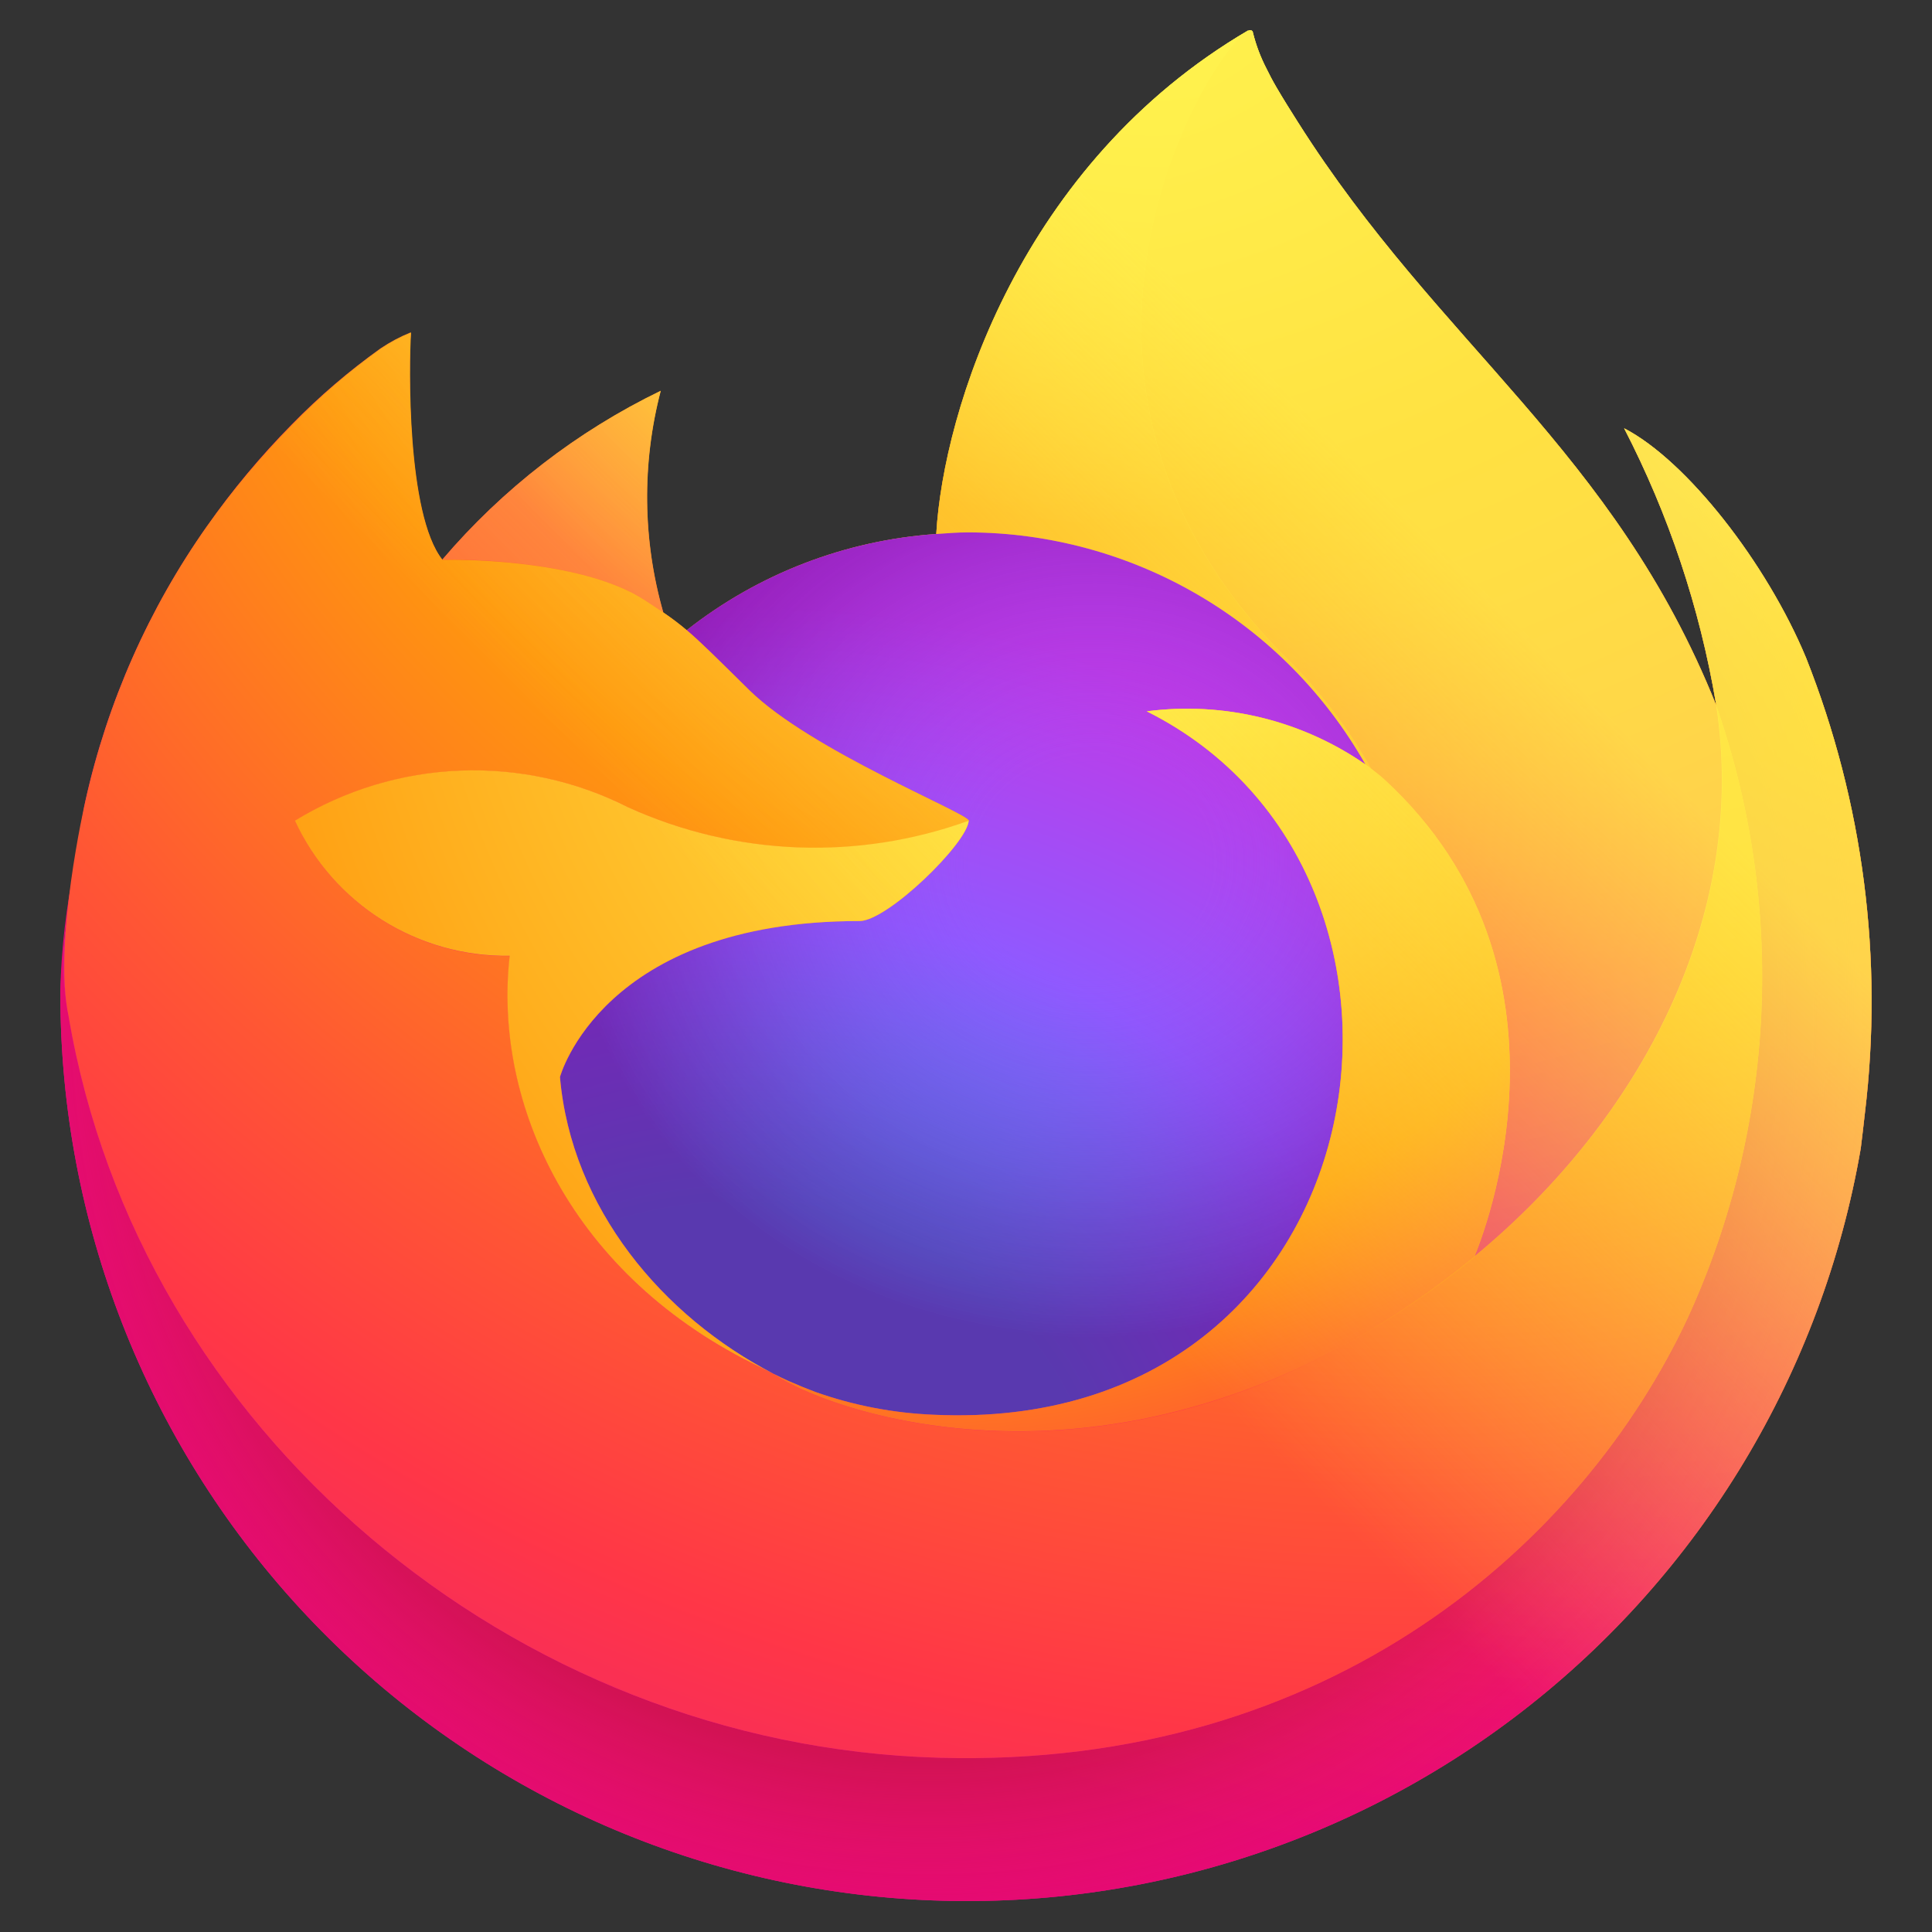 <?xml version="1.0" encoding="UTF-8"?>
<svg width="128px" height="128px" viewBox="0 0 128 128" version="1.1" xmlns="http://www.w3.org/2000/svg" xmlns:xlink="http://www.w3.org/1999/xlink">
    <rect x="0" y="0" width="128" height="128" fill="#333333" stroke="none"/>
    <title>Firefox Logo</title>
    <defs>
        <linearGradient x1="87.26%" y1="15.493%" x2="9.367%" y2="93.118%" id="linearGradient-1">
            <stop stop-color="#FFF44F" offset="4.8%"></stop>
            <stop stop-color="#FFE847" offset="11.1%"></stop>
            <stop stop-color="#FFC830" offset="22.5%"></stop>
            <stop stop-color="#FF980E" offset="36.8%"></stop>
            <stop stop-color="#FF8B16" offset="40.1%"></stop>
            <stop stop-color="#FF672A" offset="46.2%"></stop>
            <stop stop-color="#FF3647" offset="53.4%"></stop>
            <stop stop-color="#E31587" offset="70.5%"></stop>
        </linearGradient>
        <radialGradient cx="85.913%" cy="-12.935%" fx="85.913%" fy="-12.935%" r="128.351%" gradientTransform="translate(0.859, -0.129), scale(0.813, 1), translate(-0.859, 0.129)" id="radialGradient-2">
            <stop stop-color="#FFBD4F" offset="12.9%"></stop>
            <stop stop-color="#FFAC31" offset="18.6%"></stop>
            <stop stop-color="#FF9D17" offset="24.7%"></stop>
            <stop stop-color="#FF980E" offset="28.3%"></stop>
            <stop stop-color="#FF563B" offset="40.3%"></stop>
            <stop stop-color="#FF3750" offset="46.7%"></stop>
            <stop stop-color="#F5156C" offset="71%"></stop>
            <stop stop-color="#EB0878" offset="78.2%"></stop>
            <stop stop-color="#E50080" offset="86%"></stop>
        </radialGradient>
        <radialGradient cx="47.778%" cy="39.539%" fx="47.778%" fy="39.539%" r="128.351%" gradientTransform="translate(0.478, 0.395), scale(0.813, 1), translate(-0.478, -0.395)" id="radialGradient-3">
            <stop stop-color="#960E18" offset="30%"></stop>
            <stop stop-color="#B11927" stop-opacity="0.74" offset="35.1%"></stop>
            <stop stop-color="#DB293D" stop-opacity="0.343" offset="43.5%"></stop>
            <stop stop-color="#F5334B" stop-opacity="0.094" offset="49.7%"></stop>
            <stop stop-color="#FF3750" stop-opacity="0" offset="53%"></stop>
        </radialGradient>
        <radialGradient cx="49.996%" cy="-29.999%" fx="49.996%" fy="-29.999%" r="314.954%" gradientTransform="translate(0.5, -0.3), scale(1, 0.589), translate(-0.5, 0.3)" id="radialGradient-4">
            <stop stop-color="#FFF44F" offset="13.2%"></stop>
            <stop stop-color="#FFDC3E" offset="25.2%"></stop>
            <stop stop-color="#FF9D12" offset="50.6%"></stop>
            <stop stop-color="#FF980E" offset="52.6%"></stop>
        </radialGradient>
        <radialGradient cx="19.455%" cy="110.086%" fx="19.455%" fy="110.086%" r="111.744%" gradientTransform="translate(0.195, 1.101), scale(1, 0.912), translate(-0.195, -1.101)" id="radialGradient-5">
            <stop stop-color="#3A8EE6" offset="35.3%"></stop>
            <stop stop-color="#5C79F0" offset="47.2%"></stop>
            <stop stop-color="#9059FF" offset="66.9%"></stop>
            <stop stop-color="#C139E6" offset="100%"></stop>
        </radialGradient>
        <radialGradient cx="58.238%" cy="36.618%" fx="58.238%" fy="36.618%" r="59.246%" gradientTransform="translate(0.582, 0.366), scale(1, 0.912), rotate(-13.592), translate(-0.582, -0.366)" id="radialGradient-6">
            <stop stop-color="#9059FF" stop-opacity="0" offset="20.6%"></stop>
            <stop stop-color="#8C4FF3" stop-opacity="0.064" offset="27.8%"></stop>
            <stop stop-color="#7716A8" stop-opacity="0.45" offset="74.7%"></stop>
            <stop stop-color="#6E008B" stop-opacity="0.6" offset="97.5%"></stop>
        </radialGradient>
        <radialGradient cx="208.117%" cy="-103.936%" fx="208.117%" fy="-103.936%" r="293.24%" gradientTransform="translate(2.081, -1.039), scale(1, 0.996), translate(-2.081, 1.039)" id="radialGradient-7">
            <stop stop-color="#FFE226" offset="0%"></stop>
            <stop stop-color="#FFDB27" offset="12.1%"></stop>
            <stop stop-color="#FFC82A" offset="29.5%"></stop>
            <stop stop-color="#FFA930" offset="50.2%"></stop>
            <stop stop-color="#FF7E37" offset="73.2%"></stop>
            <stop stop-color="#FF7139" offset="79.2%"></stop>
        </radialGradient>
        <radialGradient cx="79.305%" cy="-40.886%" fx="79.305%" fy="-40.886%" r="193.792%" gradientTransform="translate(0.793, -0.409), scale(0.84, 1), translate(-0.793, 0.409)" id="radialGradient-8">
            <stop stop-color="#FFF44F" offset="11.3%"></stop>
            <stop stop-color="#FF980E" offset="45.6%"></stop>
            <stop stop-color="#FF5634" offset="62.2%"></stop>
            <stop stop-color="#FF3647" offset="71.6%"></stop>
            <stop stop-color="#E31587" offset="90.4%"></stop>
        </radialGradient>
        <radialGradient cx="6.322%" cy="-10.342%" fx="6.322%" fy="-10.342%" r="348.745%" gradientTransform="translate(0.063, -0.103), scale(1, 0.473), rotate(83.976), translate(-0.063, 0.103)" id="radialGradient-9">
            <stop stop-color="#FFF44F" offset="0%"></stop>
            <stop stop-color="#FFE847" offset="6%"></stop>
            <stop stop-color="#FFC830" offset="16.8%"></stop>
            <stop stop-color="#FF980E" offset="30.4%"></stop>
            <stop stop-color="#FF8B16" offset="35.6%"></stop>
            <stop stop-color="#FF672A" offset="45.5%"></stop>
            <stop stop-color="#FF3647" offset="57%"></stop>
            <stop stop-color="#E31587" offset="73.7%"></stop>
        </radialGradient>
        <radialGradient cx="15.372%" cy="-42.681%" fx="15.372%" fy="-42.681%" r="238.693%" gradientTransform="translate(0.154, -0.427), scale(0.981, 1), translate(-0.154, 0.427)" id="radialGradient-10">
            <stop stop-color="#FFF44F" offset="13.7%"></stop>
            <stop stop-color="#FF980E" offset="48%"></stop>
            <stop stop-color="#FF5634" offset="59.2%"></stop>
            <stop stop-color="#FF3647" offset="65.5%"></stop>
            <stop stop-color="#E31587" offset="90.4%"></stop>
        </radialGradient>
        <radialGradient cx="155.387%" cy="-44.592%" fx="155.387%" fy="-44.592%" r="312.831%" gradientTransform="translate(1.554, -0.446), scale(0.895, 1), translate(-1.554, 0.446)" id="radialGradient-11">
            <stop stop-color="#FFF44F" offset="9.4%"></stop>
            <stop stop-color="#FFE141" offset="23.1%"></stop>
            <stop stop-color="#FFAF1E" offset="50.9%"></stop>
            <stop stop-color="#FF980E" offset="62.6%"></stop>
        </radialGradient>
        <linearGradient x1="86.325%" y1="15.077%" x2="20.045%" y2="83.537%" id="linearGradient-12">
            <stop stop-color="#FFF44F" stop-opacity="0.8" offset="16.7%"></stop>
            <stop stop-color="#FFF44F" stop-opacity="0.634" offset="26.6%"></stop>
            <stop stop-color="#FFF44F" stop-opacity="0.217" offset="48.9%"></stop>
            <stop stop-color="#FFF44F" stop-opacity="0" offset="60%"></stop>
        </linearGradient>
    </defs>
    <g id="Colours" stroke="none" stroke-width="1" fill="none" fill-rule="evenodd">
        <g id="Firefox-Logo" fill-rule="nonzero">
            <rect id="BG" x="0" y="0" width="128" height="128"></rect>
            <g transform="translate(4, 2)">
                <path d="M115.656,41.582 C113.045,35.301 107.751,28.52 103.604,26.376 C106.562,32.104 108.613,38.255 109.688,44.611 L109.698,44.712 C102.907,27.778 91.389,20.95 81.982,6.082 C81.506,5.33 81.03,4.577 80.566,3.782 C80.301,3.328 80.089,2.919 79.905,2.542 C79.515,1.786 79.214,0.988 79.009,0.163 C79.009,0.124 78.995,0.088 78.97,0.059 C78.945,0.031 78.91,0.012 78.872,0.008 C78.835,-0.003 78.796,-0.003 78.759,0.008 C78.751,0.008 78.739,0.022 78.73,0.025 C78.72,0.028 78.7,0.042 78.686,0.048 L78.71,0.008 C63.62,8.843 58.5,25.198 58.029,33.379 C52.003,33.794 46.242,36.014 41.497,39.752 C41.002,39.332 40.484,38.94 39.947,38.577 C38.578,33.785 38.52,28.715 39.778,23.893 C34.237,26.578 29.313,30.383 25.318,35.069 L25.29,35.069 C22.909,32.051 23.077,22.1 23.213,20.021 C22.509,20.304 21.836,20.661 21.207,21.086 C19.105,22.586 17.141,24.269 15.336,26.116 C13.279,28.201 11.401,30.455 9.72,32.854 L9.72,32.863 L9.72,32.852 C5.858,38.328 3.118,44.514 1.66,51.054 L1.579,51.451 C1.466,51.98 1.059,54.627 0.989,55.202 C0.989,55.247 0.98,55.289 0.975,55.334 C0.449,58.067 0.123,60.835 0,63.615 L0,63.925 C0.013,78.967 5.668,93.457 15.848,104.531 C26.028,115.604 39.991,122.457 54.979,123.733 C69.966,125.009 84.887,120.618 96.793,111.424 C108.699,102.232 116.723,88.907 119.28,74.084 C119.38,73.309 119.462,72.542 119.553,71.759 C120.79,61.533 119.45,51.159 115.656,41.582 L115.656,41.582 Z M46.417,88.606 C46.697,88.741 46.961,88.887 47.249,89.015 L47.291,89.042 C46.999,88.902 46.708,88.757 46.417,88.606 L46.417,88.606 Z" id="Shape" fill="url(#linearGradient-1)"></path>
                <path d="M115.656,41.582 C113.045,35.301 107.751,28.52 103.604,26.377 C106.562,32.104 108.613,38.255 109.688,44.611 L109.688,44.668 L109.698,44.732 C114.33,57.982 113.659,72.509 107.83,85.277 C100.944,100.05 84.279,115.192 58.192,114.456 C30.005,113.658 5.182,92.742 0.541,65.347 C-0.304,61.027 0.541,58.837 0.966,55.326 C0.386,58.053 0.063,60.828 0,63.615 L0,63.925 C0.013,78.967 5.668,93.457 15.848,104.531 C26.028,115.604 39.991,122.457 54.979,123.733 C69.966,125.009 84.887,120.618 96.793,111.424 C108.699,102.232 116.723,88.907 119.28,74.084 C119.38,73.309 119.462,72.542 119.553,71.759 C120.79,61.533 119.45,51.159 115.656,41.582 L115.656,41.582 Z" id="Path" fill="url(#radialGradient-2)"></path>
                <path d="M115.656,41.582 C113.045,35.301 107.751,28.52 103.604,26.377 C106.562,32.104 108.613,38.255 109.688,44.611 L109.688,44.668 L109.698,44.732 C114.33,57.982 113.659,72.509 107.83,85.277 C100.944,100.05 84.279,115.192 58.192,114.456 C30.005,113.658 5.182,92.742 0.541,65.347 C-0.304,61.027 0.541,58.837 0.966,55.326 C0.386,58.053 0.063,60.828 0,63.615 L0,63.925 C0.013,78.967 5.668,93.457 15.848,104.531 C26.028,115.604 39.991,122.457 54.979,123.733 C69.966,125.009 84.887,120.618 96.793,111.424 C108.699,102.232 116.723,88.907 119.28,74.084 C119.38,73.309 119.462,72.542 119.553,71.759 C120.79,61.533 119.45,51.159 115.656,41.582 L115.656,41.582 Z" id="Path" fill="url(#radialGradient-3)"></path>
                <path d="M86.463,48.644 C86.593,48.735 86.714,48.827 86.836,48.918 C85.327,46.242 83.449,43.793 81.256,41.641 C62.585,22.966 76.363,1.15 78.686,0.042 L78.709,0.008 C63.62,8.843 58.5,25.198 58.029,33.379 C58.73,33.331 59.424,33.273 60.14,33.273 C65.494,33.282 70.75,34.71 75.374,37.41 C79.997,40.11 83.823,43.986 86.463,48.644 L86.463,48.644 Z" id="Path" fill="url(#radialGradient-4)"></path>
                <path d="M60.18,52.373 C60.08,53.867 54.801,59.021 52.955,59.021 C35.872,59.021 33.099,69.355 33.099,69.355 C33.856,78.057 39.919,85.224 47.249,89.015 C47.584,89.189 47.924,89.346 48.263,89.499 C48.851,89.76 49.439,90 50.027,90.221 C52.542,91.112 55.177,91.62 57.844,91.73 C87.785,93.134 93.585,55.924 71.978,45.127 C77.075,44.464 82.237,45.717 86.463,48.644 C83.824,43.986 79.998,40.11 75.374,37.41 C70.751,34.71 65.495,33.282 60.141,33.272 C59.428,33.272 58.73,33.331 58.03,33.379 C52.004,33.794 46.242,36.014 41.497,39.752 C42.413,40.527 43.447,41.562 45.625,43.709 C49.701,47.725 60.156,51.885 60.18,52.373 L60.18,52.373 Z" id="Path" fill="url(#radialGradient-5)"></path>
                <path d="M60.18,52.373 C60.08,53.867 54.801,59.021 52.955,59.021 C35.872,59.021 33.099,69.355 33.099,69.355 C33.856,78.057 39.919,85.224 47.249,89.015 C47.584,89.189 47.924,89.346 48.263,89.499 C48.851,89.76 49.439,90 50.027,90.221 C52.542,91.112 55.177,91.62 57.844,91.73 C87.785,93.134 93.585,55.924 71.978,45.127 C77.075,44.464 82.237,45.717 86.463,48.644 C83.824,43.986 79.998,40.11 75.374,37.41 C70.751,34.71 65.495,33.282 60.141,33.272 C59.428,33.272 58.73,33.331 58.03,33.379 C52.004,33.794 46.242,36.014 41.497,39.752 C42.413,40.527 43.447,41.562 45.625,43.709 C49.701,47.725 60.156,51.885 60.18,52.373 L60.18,52.373 Z" id="Path" fill="url(#radialGradient-6)"></path>
                <path d="M38.696,37.754 C39.183,38.064 39.584,38.333 39.936,38.577 C38.567,33.785 38.509,28.715 39.767,23.893 C34.226,26.578 29.302,30.383 25.307,35.069 C25.6,35.061 34.314,34.905 38.696,37.754 L38.696,37.754 Z" id="Path" fill="url(#radialGradient-7)"></path>
                <path d="M0.549,65.347 C5.185,92.742 30.013,113.658 58.2,114.456 C84.287,115.193 100.952,100.05 107.837,85.277 C113.667,72.509 114.338,57.982 109.706,44.732 L109.706,44.674 C109.706,44.629 109.697,44.603 109.706,44.617 L109.718,44.718 C111.849,58.632 104.772,72.113 93.708,81.228 L93.673,81.306 C72.116,98.863 51.485,91.899 47.31,89.056 C47.018,88.916 46.727,88.771 46.435,88.62 C33.866,82.612 28.674,71.161 29.787,61.34 C26.803,61.384 23.871,60.562 21.345,58.973 C18.819,57.384 16.808,55.097 15.556,52.389 C18.855,50.367 22.617,49.225 26.484,49.069 C30.35,48.914 34.191,49.752 37.642,51.502 C44.756,54.732 52.852,55.05 60.198,52.389 C60.175,51.9 49.72,47.739 45.643,43.724 C43.465,41.577 42.432,40.543 41.516,39.767 C41.021,39.348 40.503,38.955 39.966,38.592 C39.609,38.349 39.208,38.085 38.726,37.769 C34.344,34.92 25.629,35.077 25.341,35.084 L25.313,35.084 C22.933,32.066 23.1,22.115 23.236,20.037 C22.532,20.32 21.86,20.677 21.231,21.102 C19.129,22.602 17.164,24.285 15.359,26.132 C13.295,28.211 11.409,30.46 9.72,32.854 L9.72,32.863 L9.72,32.852 C5.858,38.328 3.119,44.514 1.66,51.054 C1.631,51.177 -0.504,60.508 0.549,65.347 L0.549,65.347 Z" id="Path" fill="url(#radialGradient-8)"></path>
                <path d="M81.26,41.641 C83.453,43.795 85.331,46.247 86.84,48.926 C87.17,49.176 87.478,49.423 87.74,49.664 C101.36,62.219 94.224,79.966 93.692,81.23 C104.756,72.114 111.827,58.634 109.702,44.719 C102.907,27.778 91.389,20.95 81.982,6.082 C81.506,5.33 81.03,4.577 80.567,3.782 C80.302,3.328 80.089,2.919 79.905,2.542 C79.515,1.786 79.214,0.988 79.009,0.163 C79.009,0.124 78.996,0.088 78.97,0.059 C78.945,0.031 78.91,0.012 78.873,0.008 C78.836,-0.003 78.797,-0.003 78.759,0.008 C78.752,0.008 78.739,0.022 78.73,0.025 C78.721,0.028 78.701,0.042 78.687,0.048 C76.363,1.15 62.585,22.966 81.26,41.641 L81.26,41.641 Z" id="Path" fill="url(#radialGradient-9)"></path>
                <path d="M87.731,49.656 C87.469,49.416 87.16,49.168 86.83,48.918 C86.708,48.827 86.587,48.735 86.457,48.644 C82.231,45.717 77.069,44.464 71.972,45.127 C93.579,55.93 87.782,93.134 57.837,91.73 C55.171,91.62 52.536,91.112 50.021,90.221 C49.433,90.001 48.845,89.76 48.257,89.499 C47.917,89.344 47.578,89.189 47.243,89.015 L47.285,89.042 C51.461,91.892 72.085,98.857 93.649,81.292 L93.683,81.214 C94.221,79.959 101.357,62.206 87.731,49.656 L87.731,49.656 Z" id="Path" fill="url(#radialGradient-10)"></path>
                <path d="M33.099,69.355 C33.099,69.355 35.872,59.021 52.955,59.021 C54.801,59.021 60.085,53.868 60.179,52.373 C52.833,55.035 44.738,54.716 37.623,51.487 C34.173,49.736 30.331,48.899 26.465,49.054 C22.599,49.209 18.837,50.352 15.537,52.373 C16.79,55.082 18.8,57.369 21.326,58.958 C23.852,60.546 26.784,61.369 29.768,61.325 C28.655,71.147 33.848,82.598 46.417,88.605 C46.697,88.74 46.961,88.885 47.249,89.014 C39.913,85.224 33.855,78.057 33.099,69.355 Z" id="Path" fill="url(#radialGradient-11)"></path>
                <path d="M115.656,41.582 C113.045,35.301 107.751,28.52 103.604,26.376 C106.562,32.104 108.613,38.255 109.688,44.611 L109.698,44.712 C102.907,27.778 91.389,20.95 81.982,6.082 C81.506,5.33 81.03,4.577 80.566,3.782 C80.301,3.328 80.089,2.919 79.905,2.542 C79.515,1.786 79.214,0.988 79.009,0.163 C79.009,0.124 78.995,0.088 78.97,0.059 C78.945,0.031 78.91,0.012 78.872,0.008 C78.835,-0.003 78.796,-0.003 78.759,0.008 C78.751,0.008 78.739,0.022 78.73,0.025 C78.72,0.028 78.7,0.042 78.686,0.048 L78.71,0.008 C63.62,8.843 58.5,25.198 58.029,33.379 C58.73,33.331 59.424,33.272 60.14,33.272 C65.494,33.282 70.75,34.71 75.374,37.41 C79.997,40.11 83.823,43.986 86.463,48.644 C82.237,45.717 77.075,44.464 71.978,45.127 C93.585,55.93 87.788,93.134 57.843,91.73 C55.177,91.62 52.542,91.112 50.027,90.221 C49.439,90.001 48.851,89.76 48.263,89.499 C47.923,89.344 47.584,89.189 47.249,89.015 L47.291,89.042 C46.999,88.902 46.708,88.757 46.417,88.606 C46.697,88.741 46.961,88.887 47.249,89.015 C39.913,85.224 33.855,78.057 33.099,69.355 C33.099,69.355 35.872,59.021 52.955,59.021 C54.801,59.021 60.085,53.867 60.179,52.373 C60.156,51.885 49.701,47.723 45.625,43.709 C43.447,41.562 42.413,40.528 41.497,39.752 C41.002,39.332 40.484,38.94 39.947,38.577 C38.578,33.785 38.52,28.715 39.778,23.893 C34.237,26.578 29.313,30.383 25.318,35.069 L25.29,35.069 C22.909,32.051 23.077,22.1 23.213,20.021 C22.509,20.304 21.836,20.661 21.207,21.086 C19.105,22.586 17.141,24.269 15.336,26.116 C13.279,28.201 11.401,30.455 9.72,32.854 L9.72,32.863 L9.72,32.852 C5.858,38.328 3.118,44.514 1.66,51.054 L1.579,51.451 C1.466,51.98 0.959,54.664 0.887,55.241 C0.887,55.284 0.887,55.196 0.887,55.241 C0.423,58.012 0.127,60.809 0,63.615 L0,63.925 C0.013,78.967 5.668,93.457 15.848,104.531 C26.028,115.604 39.991,122.457 54.979,123.733 C69.966,125.009 84.887,120.618 96.793,111.424 C108.699,102.232 116.723,88.907 119.28,74.084 C119.38,73.309 119.462,72.542 119.553,71.759 C120.79,61.533 119.45,51.159 115.656,41.582 L115.656,41.582 Z" id="Shape" fill="url(#linearGradient-12)"></path>
            </g>
        </g>
    </g>
</svg>
